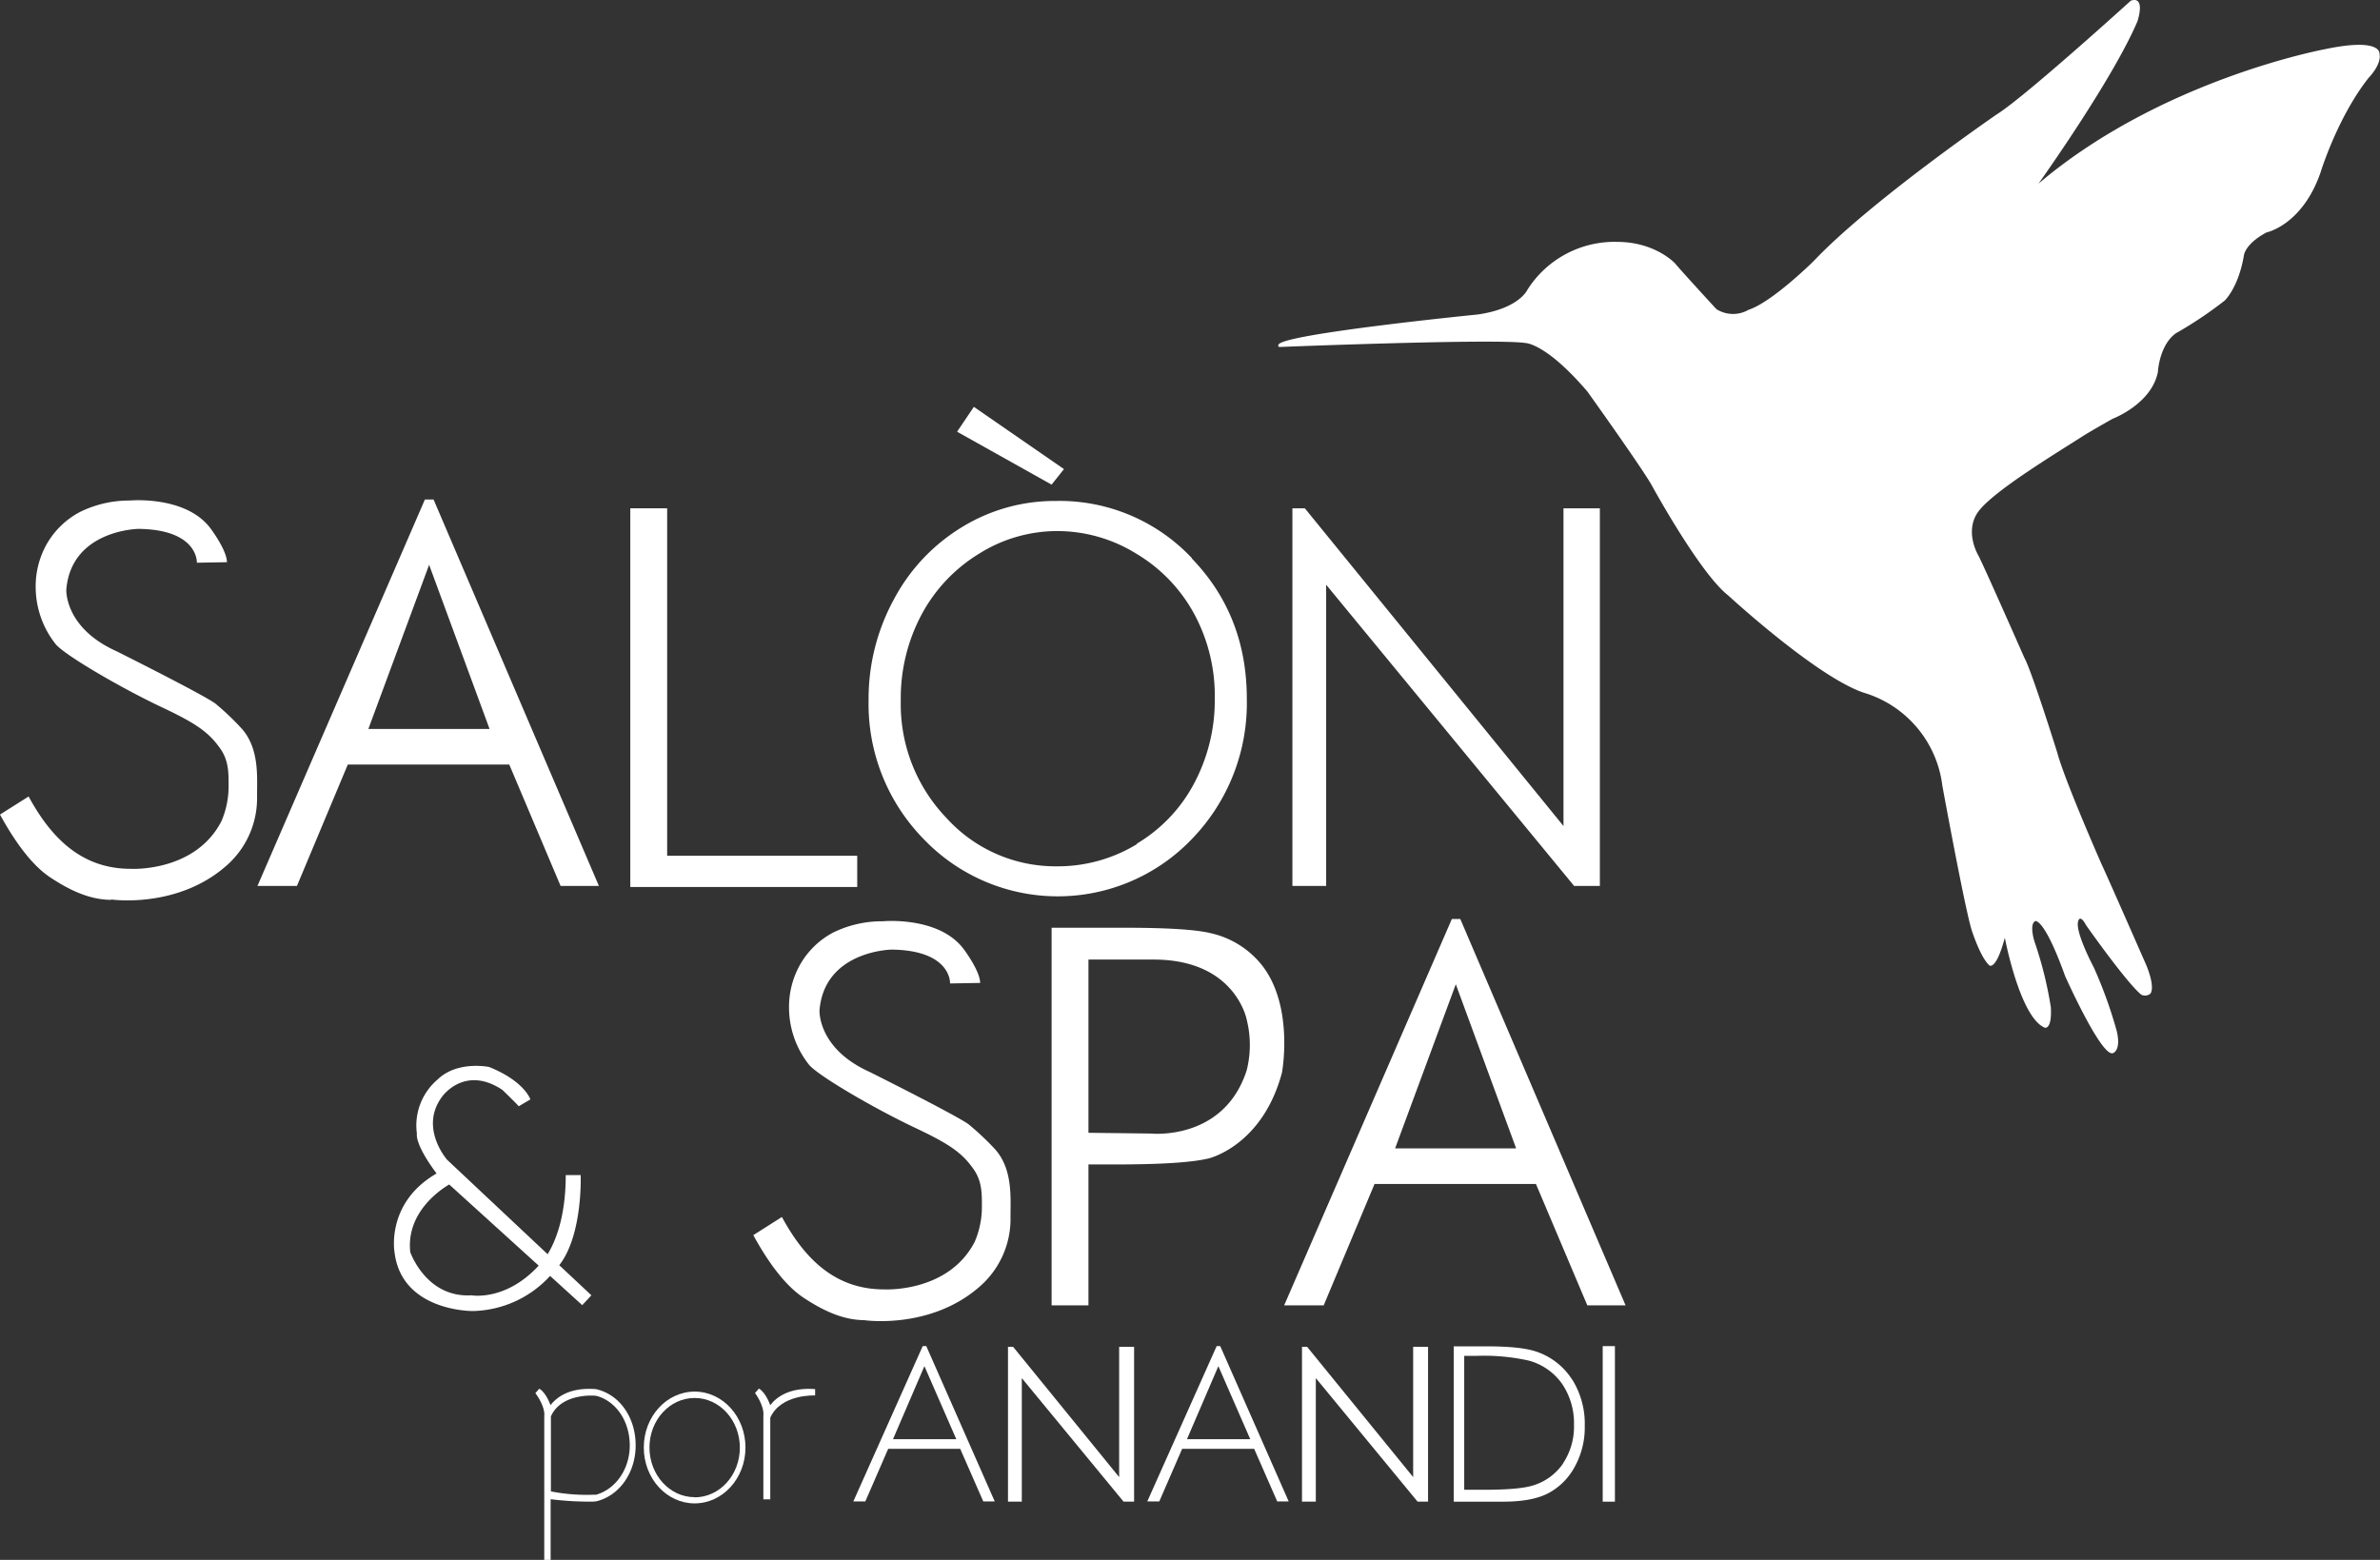 <svg xmlns="http://www.w3.org/2000/svg" id="Capa_1" data-name="Capa 1" viewBox="0 0 444.25 291.23"><rect x="0" y="0" width="444.25" height="291.23" fill="#333333" stroke="none"/><defs><style>.cls-1{fill:#fff;}</style></defs><title>logo bco</title><g id="Capa_2" data-name="Capa 2"><g id="Capa_1-2" data-name="Capa 1-2"><path class="cls-1" d="M111.22,259.34h-.08c-4.71-.34-7.15,1.42-8.38,3h0s-.8-2.32-2.1-3.07l-.73.83s1.88,2.4,1.66,4.34h0v26.83h1.19V279.9a58.25,58.25,0,0,0,7.92.45l.57-.05c4.29-1,7.38-5.3,7.38-10.45s-2.93-9.49-7.42-10.51m-.08,19.72h-.32a34.62,34.62,0,0,1-8-.62v-14c2-4.47,8.29-3.86,8.29-3.86l.37.07c3.62,1.07,6.06,4.8,6.06,9.22s-2.65,8.2-6.35,9.21"></path><path class="cls-1" d="M20.79,168c-4.19,0-8-1.94-11.38-4.17S2.87,157.32,0,152.08l5.34-3.38c4.12,7.58,9.76,13.51,19.07,13.51,0,0,12,.68,16.93-8.91a16.59,16.59,0,0,0,1.33-6.77c0-2.31,0-4.57-1.57-6.79-2.15-3.06-4.51-4.69-11-7.75-7.76-3.67-18.39-9.9-19.79-11.83a17.21,17.21,0,0,1-3.65-10.54,16,16,0,0,1,2.15-8.19A15.45,15.45,0,0,1,14.9,95.6a20.71,20.71,0,0,1,9.31-2.15s10.56-1,15.15,5.29c0,0,3,4,3,6.22l-5.61.1s.32-6.19-10.91-6.32c0,0-12.52.18-13.46,11.32,0,0-.41,7.14,9.38,11.53,0,0,16,8,18.41,9.74a48.91,48.91,0,0,1,5,4.76c3.26,3.73,2.81,9,2.81,12.5a16.73,16.73,0,0,1-5.68,13c-9.2,8.15-21.56,6.34-21.56,6.34"></path><path class="cls-1" d="M161.4,246.47c-4.19,0-8-1.94-11.38-4.17s-6.54-6.46-9.41-11.7l5.34-3.39c4.12,7.59,9.76,13.52,19.07,13.52,0,0,12,.68,16.93-8.91a16.56,16.56,0,0,0,1.33-6.77c0-2.31,0-4.57-1.57-6.79-2.15-3.06-4.51-4.69-11-7.75-7.75-3.67-18.38-9.9-19.78-11.83a17.21,17.21,0,0,1-3.65-10.54,16,16,0,0,1,2.15-8.19,15.37,15.37,0,0,1,6.06-5.83A20.71,20.71,0,0,1,164.8,172s10.56-1,15.15,5.29c0,0,3,4,3,6.22l-5.61.1s.32-6.18-10.91-6.32c0,0-12.52.18-13.46,11.32,0,0-.41,7.14,9.38,11.53,0,0,16,8,18.41,9.74a50.5,50.5,0,0,1,5.05,4.76c3.25,3.73,2.81,9,2.81,12.5a16.73,16.73,0,0,1-5.68,13c-9.2,8.15-21.56,6.34-21.56,6.34"></path><path class="cls-1" d="M80.93,93.26l30.86,72.14h-7.15l-9.58-22.66H64.92L55.43,165.4H48.06L79.31,93.26Zm-.83,12.19L68.76,136.09H91.38Z"></path><path class="cls-1" d="M272.58,171.58l30.85,72.13h-7.14l-9.59-22.66H256.57l-9.49,22.66H239.7L271,171.58Zm-.84,12.18L260.41,214.4H283Z"></path><polygon class="cls-1" points="117.65 94.9 124.53 94.9 124.53 159.77 160.01 159.77 160.01 165.6 117.65 165.6 117.65 94.9"></polygon><polygon class="cls-1" points="241.24 165.4 241.24 94.9 243.56 94.9 291.84 154.22 291.84 94.9 298.63 94.9 298.63 165.4 293.82 165.4 247.54 109.17 247.54 165.4 241.24 165.4"></polygon><polygon class="cls-1" points="188.15 280.35 188.15 251.44 189.1 251.44 208.9 275.77 208.9 251.44 211.69 251.44 211.69 280.35 209.72 280.35 190.73 257.29 190.73 280.35 188.15 280.35"></polygon><polygon class="cls-1" points="243.03 280.35 243.03 251.44 243.98 251.44 263.78 275.77 263.78 251.44 266.56 251.44 266.56 280.35 264.6 280.35 245.61 257.29 245.61 280.35 243.03 280.35"></polygon><path class="cls-1" d="M239.32,200.15c-3.63,13.8-13.72,16.13-13.72,16.13q-4.68,1.13-17.51,1.12h-4.92v26.31h-6.88v-70.5H210q11.79,0,15.92,1a16.93,16.93,0,0,1,9.64,6c6,7.66,3.75,19.94,3.75,19.94m-24-21H203.17v32.34l11.66.14s13.62,1.45,17.88-11.81a19.37,19.37,0,0,0,0-9.45s-2.07-11.22-17.36-11.22"></path><path class="cls-1" d="M172.9,251.32l12.78,29h-2.14l-4.31-9.83H165.79l-4.27,9.83h-2.24l12.95-29Zm-.35,3.74-5.86,13.63H178.5Z"></path><path class="cls-1" d="M227.77,251.32l12.78,29h-2.14l-4.31-9.83H220.66l-4.27,9.83h-2.24l12.95-29Zm-.35,3.74-5.86,13.63h11.81Z"></path><path class="cls-1" d="M293.41,257.5a12.67,12.67,0,0,0-6.6-5.14c-2-.69-5.12-1-9.46-1h-6v29h9.24q5.43,0,8.44-1.59a12,12,0,0,0,4.89-4.89,15.16,15.16,0,0,0,1.89-7.68,15.54,15.54,0,0,0-2.38-8.7m-1.67,15.74a10.45,10.45,0,0,1-5.64,4.1q-2.55.8-9.14.8h-3.67v-25h2.24a38.31,38.31,0,0,1,9.84.89,11.15,11.15,0,0,1,6.2,4.35A13.06,13.06,0,0,1,293.8,266a12.37,12.37,0,0,1-2.06,7.23"></path><rect class="cls-1" x="299.16" y="251.32" width="2.28" height="29.04"></rect><polygon class="cls-1" points="181.78 75.96 178.65 80.6 196.29 90.48 198.6 87.58 181.78 75.96"></polygon><path class="cls-1" d="M222.45,104.17A33.91,33.91,0,0,0,197,93.53a33.07,33.07,0,0,0-17.45,4.89A34.91,34.91,0,0,0,166.8,112a38.75,38.75,0,0,0-4.67,18.76,36,36,0,0,0,10.25,25.86,34.64,34.64,0,0,0,49,1.12c.38-.36.75-.74,1.12-1.12a36.47,36.47,0,0,0,10.23-26.15q0-15.56-10.26-26.2m-10.27,53.34a28.37,28.37,0,0,1-14.9,4.13,27.44,27.44,0,0,1-20.61-9,30.67,30.67,0,0,1-8.55-22,33.13,33.13,0,0,1,3.88-16,29.71,29.71,0,0,1,10.74-11.37,27.4,27.4,0,0,1,14.56-4.22,28,28,0,0,1,14.78,4.22,29.42,29.42,0,0,1,10.81,11.25,32.17,32.17,0,0,1,3.84,15.72,33.07,33.07,0,0,1-3.84,15.89,28.68,28.68,0,0,1-10.69,11.27"></path><path class="cls-1" d="M301.92,45.16a19.24,19.24,0,0,0-16.85,9s-1.55,3.44-9.2,4.55c0,0-36.62,3.65-37.23,5.65,0,0-.26.5.45.41,0,0,40.09-1.59,45.65-.73,0,0,3.83,0,11.58,9.08,0,0,10.61,14.84,12.08,17.64,0,0,8.93,16.32,14.18,20.4,0,0,16.42,15.15,25.29,18.16a20.75,20.75,0,0,1,14.69,17.38s4.08,22.3,5.44,26.85c0,0,1.6,5.12,3.34,6.7,0,0,1.24,1,2.88-5.18,0,0,2.8,14.85,7.44,16.79,0,0,1.38.52,1.15-3.8a72.08,72.08,0,0,0-3.08-12.36s-1-3.19.19-3.74c0,0,1.67-.56,5.55,10.26,0,0,6.93,15.52,9,14.37,0,0,1.48-.51.65-4.07a83.88,83.88,0,0,0-4.3-11.92s-3.7-6.93-2.86-8.74c0,0,.32-1.2,1.43.88,0,0,7.44,10.59,10.26,12.94a1.55,1.55,0,0,0,1.71-.14s1.06-.88-.7-5.27c0,0-7.81-17.79-8.31-18.76,0,0-6.89-15.62-8.32-20.93,0,0-4.81-15.39-6.15-17.75,0,0-7.49-17-8.6-19.13,0,0-2.79-4.6.12-8.36l.12-.14c3.09-3.79,13.91-10.36,19.27-13.78,0,0,1.2-.78,5.54-3.23,0,0,7.26-2.73,8.46-8.73,0,0,.23-4.95,3.33-7.22a74.67,74.67,0,0,0,9.14-6.12s2.55-2.38,3.57-8.34c0,0,.09-2.17,4.25-4.39,0,0,6.65-1.34,10.07-11.18,0,0,3.12-10.27,9-17.71,0,0,2.45-2.45,2-4.49,0,0,.41-3.06-10.2-.82,0,0-30.49,5.61-53.44,25.09,0,0,13.77-19.27,18.46-30.29,0,0,1.63-4.79-1.22-3.87,0,0-19.89,18.05-25,21.21,0,0-23.66,16.25-34.2,27.4,0,0-7.75,7.68-12.17,9.11a5.78,5.78,0,0,1-6-.13s-6.45-7-7.68-8.5c0,0-3.67-4.05-10.85-4.05"></path><path class="cls-1" d="M129.66,259.81c-5.24,0-9.49,4.67-9.49,10.44s4.25,10.43,9.49,10.43,9.49-4.67,9.49-10.43-4.24-10.44-9.49-10.44m0,19.71c-4.66,0-8.43-4.15-8.43-9.27S125,261,129.66,261s8.44,4.15,8.44,9.28-3.78,9.27-8.44,9.27"></path><path class="cls-1" d="M143.76,262.31h0s-.8-2.32-2.1-3.07l-.73.83s1.78,2.36,1.56,4.3v15.55h1.29V264.68c2-4.47,8.37-4.15,8.37-4.15v-1.19c-4.71-.34-7.15,1.42-8.38,3"></path><path class="cls-1" d="M110.39,241.83l-6-5.62c4.43-5.66,4-16.82,4-16.82H105.6c0,7.78-1.91,12.37-3.38,14.77L83.47,216.54s-5.31-6-.92-11.83c0,0,4.18-5.92,11.22-1.23,0,0,2.55,2.45,3.06,3.06L99,205.26s-1.09-3.41-7.72-6.06c0,0-5.92-1.23-9.59,2.34a11.24,11.24,0,0,0-3.87,10.13s-.51,1.81,3.67,7.42c-9.5,5.48-7.85,14.68-7.85,14.68,1.32,11.12,14.58,11,14.58,11a20.08,20.08,0,0,0,14.46-6.56l6,5.46Zm-9.84-5.54C94.38,243,88,241.83,88,241.83c-8.46.51-11.42-8.06-11.42-8.06-.8-7.38,5.61-11.66,7.27-12.63Z"></path></g></g></svg>